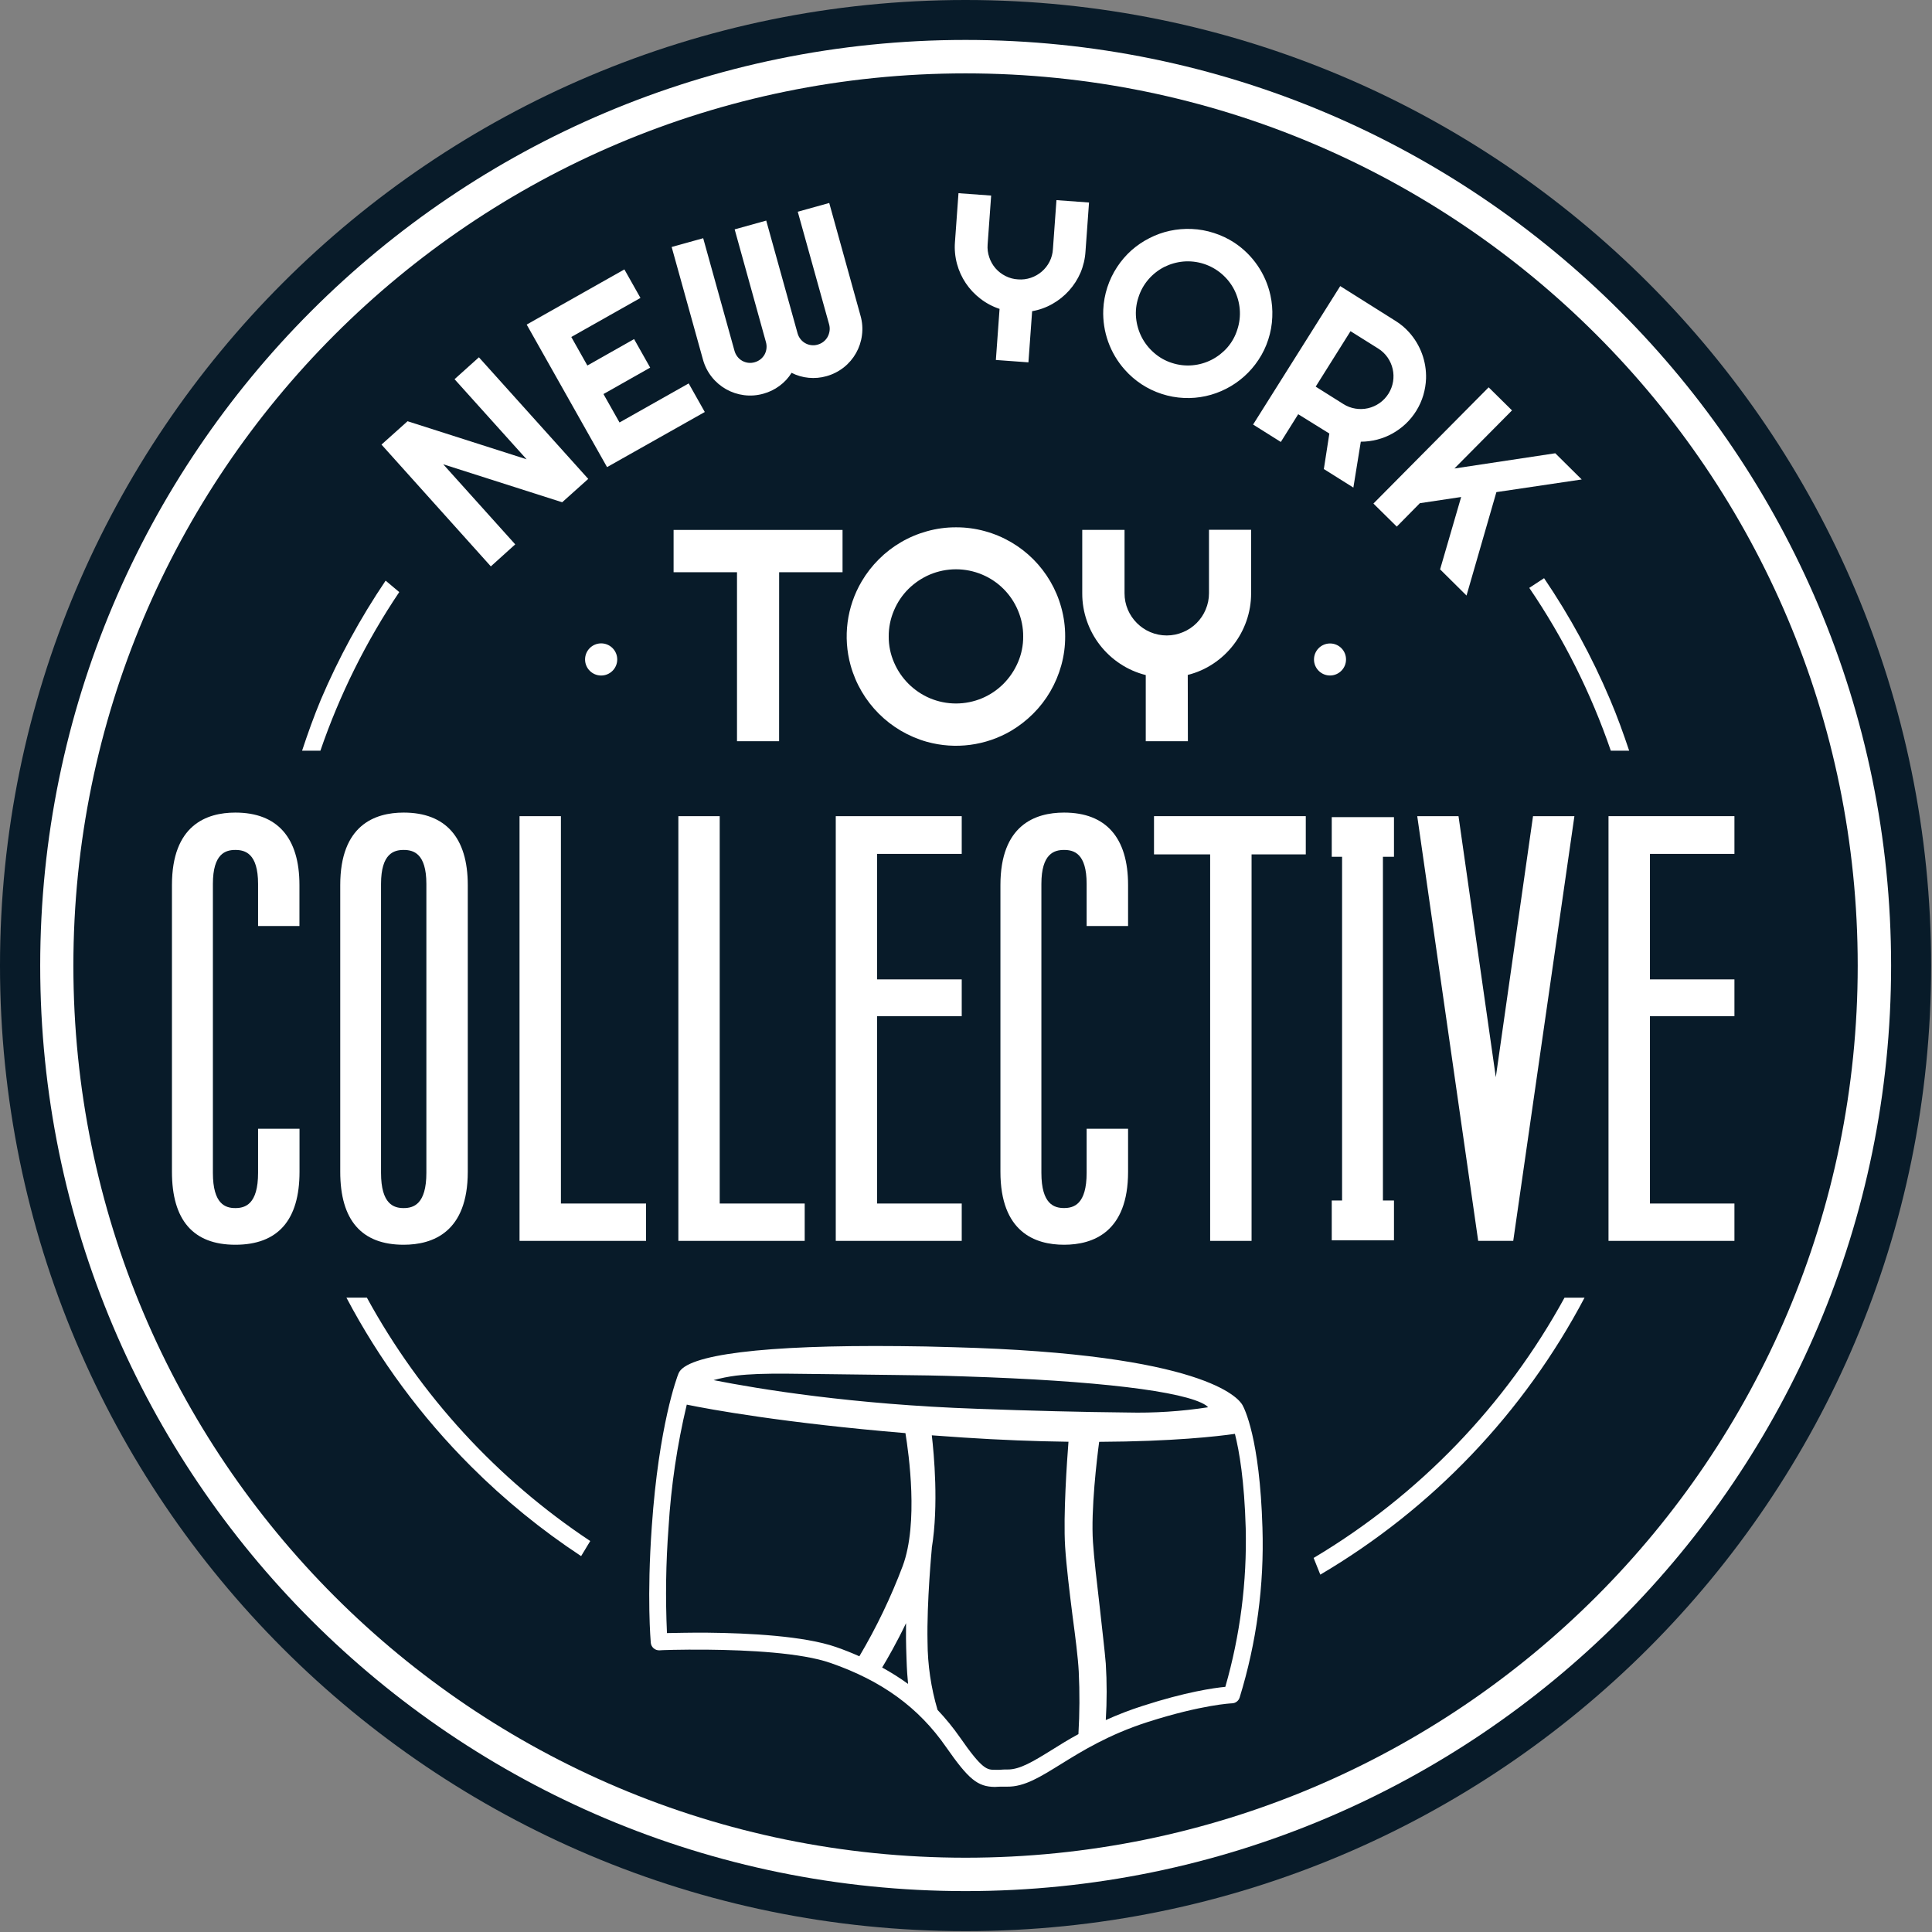 <?xml version="1.0" encoding="UTF-8"?>
<svg xmlns="http://www.w3.org/2000/svg" width="100" height="100" viewBox="0 0 100 100">
  <rect x="0" y="0" width="100" height="100" fill="#808080" stroke="none"/>
  <g fill="none">
    <path fill="#081B29" d="M99.955,49.981 C99.955,77.582 77.579,99.955 49.976,99.955 C22.373,99.955 0,77.579 0,49.981 C0,22.383 22.378,0 49.976,0 C77.573,0 99.955,22.378 99.955,49.981 Z"></path>
    <path fill="#FFF" d="M97.883,49.981 C97.883,76.437 76.442,97.883 49.976,97.883 C23.509,97.883 2.081,76.437 2.081,49.981 C2.081,23.525 23.523,2.067 49.976,2.067 C76.428,2.067 97.883,23.523 97.883,49.981 Z"></path>
    <path fill="#081B29" d="M96.155,49.981 C96.155,75.482 75.482,96.155 49.976,96.155 C24.47,96.155 3.798,75.485 3.798,49.981 C3.798,24.477 24.468,3.798 49.976,3.798 C75.484,3.798 96.155,24.48 96.155,49.981 Z"></path>
    <path fill="#FFF" d="M12.181,42.059 C10.686,42.059 8.9,42.71 8.9,45.81 L8.9,60.651 C8.9,63.157 10.002,64.428 12.181,64.428 C14.385,64.428 15.503,63.157 15.503,60.651 L15.503,58.425 L13.358,58.425 L13.358,60.705 C13.358,62.34 12.686,62.53 12.181,62.53 C11.677,62.53 11.019,62.34 11.019,60.705 L11.019,45.755 C11.019,44.174 11.682,43.993 12.181,43.993 C12.68,43.993 13.358,44.166 13.358,45.755 L13.358,47.931 L15.499,47.931 L15.499,45.81 C15.499,43.356 14.354,42.059 12.181,42.059 Z M20.893,42.059 C19.397,42.059 17.611,42.71 17.611,45.81 L17.611,60.651 C17.611,63.157 18.715,64.428 20.893,64.428 C22.408,64.428 24.212,63.774 24.212,60.651 L24.212,45.81 C24.212,43.356 23.066,42.059 20.893,42.059 Z M19.722,45.755 C19.722,44.174 20.39,43.993 20.893,43.993 C21.396,43.993 22.069,44.166 22.069,45.755 L22.069,60.705 C22.069,62.34 21.397,62.53 20.893,62.53 C20.389,62.53 19.722,62.34 19.722,60.705 L19.722,45.755 Z"></path>
    <polygon fill="#FFF" points="29.033 42.245 26.891 42.245 26.891 64.228 33.44 64.228 33.44 62.294 29.033 62.294"></polygon>
    <polygon fill="#FFF" points="37.252 42.245 35.112 42.245 35.112 64.228 41.651 64.228 41.651 62.294 37.252 62.294"></polygon>
    <polygon fill="#FFF" points="43.259 64.228 49.779 64.228 49.779 62.294 45.396 62.294 45.396 52.598 49.779 52.598 49.779 50.693 45.396 50.693 45.396 44.197 49.779 44.197 49.779 42.245 43.259 42.245"></polygon>
    <path fill="#FFF" d="M55.076,42.059 C53.573,42.059 51.782,42.71 51.782,45.81 L51.782,60.651 C51.782,63.774 53.573,64.428 55.076,64.428 C56.579,64.428 58.389,63.774 58.389,60.651 L58.389,58.425 L56.244,58.425 L56.244,60.705 C56.244,62.34 55.577,62.528 55.074,62.528 C54.572,62.528 53.902,62.34 53.902,60.705 L53.902,45.755 C53.902,44.174 54.572,43.993 55.076,43.993 C55.58,43.993 56.244,44.166 56.244,45.75 L56.244,47.931 L58.389,47.931 L58.389,45.81 C58.389,43.356 57.242,42.059 55.076,42.059 Z"></path>
    <polygon fill="#FFF" points="59.731 44.223 62.637 44.223 62.637 64.228 64.781 64.228 64.781 44.223 67.587 44.223 67.587 42.244 59.731 42.244"></polygon>
    <polygon fill="#FFF" points="68.931 44.347 69.466 44.347 69.466 62.138 68.931 62.138 68.931 64.197 72.152 64.197 72.152 62.138 71.58 62.138 71.58 44.347 72.152 44.347 72.152 42.295 68.931 42.295"></polygon>
    <polygon fill="#FFF" points="77.423 55.756 75.492 42.244 73.356 42.244 76.511 64.228 78.325 64.228 81.491 42.244 79.349 42.244"></polygon>
    <polygon fill="#FFF" points="89.774 44.197 89.774 42.244 83.256 42.244 83.256 64.228 89.774 64.228 89.774 62.294 85.401 62.294 85.401 52.598 89.774 52.598 89.774 50.693 85.401 50.693 85.401 44.197"></polygon>
    <path fill="#FFF" d="M31.948,34.133 C31.948,34.593 31.575,34.965 31.116,34.965 C30.656,34.965 30.283,34.593 30.283,34.133 C30.283,33.673 30.656,33.301 31.116,33.301 C31.575,33.301 31.948,33.673 31.948,34.133 Z M69.67,34.133 C69.671,34.59 69.301,34.962 68.844,34.964 C68.387,34.965 68.014,34.596 68.012,34.139 C68.01,33.681 68.379,33.309 68.836,33.306 C69.057,33.303 69.269,33.39 69.426,33.545 C69.583,33.7 69.671,33.912 69.67,34.133 Z M83.337,36.207 C82.406,34.008 81.262,31.904 79.921,29.927 L79.155,30.428 C80.931,33.037 82.35,35.871 83.375,38.855 L84.325,38.855 C84.026,37.964 83.708,37.078 83.337,36.207 Z M24.38,75.9 C26.117,77.637 28.027,79.193 30.079,80.544 L30.551,79.763 C25.732,76.565 21.764,72.241 18.99,67.166 L17.931,67.166 C19.629,70.385 21.803,73.329 24.38,75.9 Z M20.665,30.646 L19.96,30.054 C18.65,31.993 17.528,34.054 16.61,36.207 C16.249,37.071 15.931,37.964 15.636,38.855 L16.584,38.855 C17.58,35.952 18.953,33.193 20.665,30.646 Z M67.993,80.639 L68.339,81.503 C74.14,78.087 78.876,73.123 82.016,67.168 L80.979,67.168 C77.933,72.738 73.448,77.39 67.993,80.639 Z M65.344,79.074 C65.206,74.421 64.401,72.886 64.307,72.72 C64.107,72.37 62.339,70.076 49.351,69.731 C48.378,69.699 47.44,69.682 46.565,69.675 C39.547,69.606 35.489,70.114 35.119,71.093 C35.045,71.266 34.1,73.784 33.737,79.009 C33.475,82.693 33.679,84.931 33.684,85.031 C33.707,85.258 33.902,85.428 34.13,85.421 C34.145,85.413 35.218,85.373 36.634,85.387 C38.706,85.408 41.47,85.541 42.998,86.078 C45.649,87 47.553,88.382 48.974,90.434 C50.135,92.097 50.598,92.482 51.496,92.491 C51.585,92.491 51.677,92.475 51.782,92.477 L52.138,92.477 C53.033,92.487 53.853,91.967 54.902,91.318 C55.998,90.639 57.37,89.786 59.406,89.131 C62.235,88.226 63.753,88.164 63.765,88.164 C63.947,88.16 64.106,88.042 64.162,87.869 C65.04,85.023 65.44,82.051 65.344,79.074 Z M50.577,72.919 C44.104,72.694 39.295,71.9 36.933,71.435 C37.311,71.332 37.696,71.255 38.085,71.204 C39.554,71.031 40.995,71.116 46.249,71.168 C47.482,71.18 48.708,71.199 49.884,71.242 C56.748,71.459 61.313,72.009 62.416,72.736 L62.534,72.839 C61.148,73.054 59.746,73.144 58.344,73.111 C55.972,73.088 53.358,73.021 50.577,72.919 Z M46.921,85.851 C46.938,86.411 46.969,86.836 47.002,87.159 C46.573,86.848 46.124,86.565 45.66,86.311 C45.929,85.864 46.415,85.022 46.896,84.016 C46.889,84.465 46.891,85.081 46.921,85.851 Z M36.641,84.508 C35.741,84.499 34.974,84.523 34.522,84.528 C34.439,82.708 34.466,80.883 34.603,79.066 C34.732,76.921 35.048,74.792 35.547,72.703 C36.739,72.95 40.601,73.655 46.865,74.178 C47.038,75.237 47.546,78.841 46.725,81.054 C46.114,82.674 45.363,84.239 44.48,85.729 C44.093,85.556 43.694,85.397 43.271,85.25 C41.636,84.68 38.767,84.528 36.641,84.508 Z M54.44,90.577 C53.477,91.174 52.786,91.596 52.147,91.589 C52.003,91.589 51.869,91.589 51.748,91.604 C51.66,91.604 51.575,91.604 51.504,91.604 C51.09,91.604 50.851,91.604 49.687,89.927 C49.337,89.425 48.949,88.949 48.527,88.504 C48.189,87.361 48.014,86.176 48.009,84.984 C47.965,82.891 48.23,80.171 48.23,80.149 C48.231,80.138 48.231,80.128 48.23,80.117 C48.592,77.907 48.34,75.23 48.23,74.292 C48.763,74.332 49.311,74.371 49.876,74.408 C51.751,74.53 53.572,74.603 55.304,74.625 C55.231,75.561 55.028,78.425 55.131,80.059 C55.199,81.105 55.359,82.397 55.515,83.639 C55.661,84.736 55.796,85.775 55.836,86.525 C55.888,87.602 55.882,88.682 55.819,89.758 C55.302,90.038 54.853,90.318 54.44,90.577 Z M63.421,87.311 C62.824,87.368 61.375,87.573 59.135,88.299 C58.488,88.506 57.854,88.751 57.235,89.031 C57.296,88.056 57.296,87.078 57.235,86.104 C57.178,85.402 57.048,84.349 56.929,83.242 C56.777,81.946 56.622,80.61 56.572,79.822 C56.458,78.154 56.777,75.484 56.893,74.629 C60.718,74.611 63.035,74.344 63.919,74.216 C64.145,75.107 64.408,76.634 64.478,79.098 C64.546,81.874 64.19,84.643 63.423,87.311 L63.421,87.311 Z"></path>
    <polygon fill="#FFF" points="40.326 38.364 38.147 38.364 38.147 29.618 34.865 29.618 34.865 27.43 43.61 27.43 43.61 29.618 40.328 29.618"></polygon>
    <path fill="#FFF" d="M55.133,32.943 C55.135,33.45 55.067,33.954 54.931,34.442 C54.8,34.914 54.609,35.368 54.363,35.791 C54.119,36.21 53.822,36.596 53.478,36.938 C53.136,37.281 52.752,37.58 52.335,37.827 C51.022,38.596 49.454,38.803 47.986,38.399 C46.065,37.863 44.564,36.363 44.028,34.442 C43.621,32.974 43.828,31.404 44.601,30.092 C44.847,29.674 45.146,29.29 45.489,28.948 C45.831,28.605 46.216,28.308 46.636,28.064 C47.059,27.817 47.513,27.626 47.986,27.496 C48.474,27.36 48.978,27.292 49.484,27.294 C49.991,27.292 50.497,27.36 50.986,27.496 C52.905,28.023 54.404,29.523 54.931,31.442 C55.067,31.931 55.135,32.436 55.133,32.943 Z M52.96,32.943 C52.963,32.478 52.869,32.017 52.686,31.589 C52.335,30.755 51.672,30.091 50.838,29.741 C49.971,29.375 48.993,29.375 48.126,29.741 C47.714,29.917 47.34,30.169 47.021,30.484 C46.703,30.8 46.45,31.176 46.275,31.589 C46.091,32.017 45.997,32.478 46,32.943 C45.997,33.406 46.09,33.864 46.275,34.288 C46.631,35.12 47.294,35.782 48.126,36.138 C48.993,36.504 49.971,36.504 50.838,36.138 C51.251,35.962 51.626,35.709 51.943,35.39 C52.257,35.073 52.509,34.699 52.686,34.288 C52.87,33.864 52.964,33.406 52.96,32.943 Z M61.485,38.364 L59.304,38.364 L59.304,34.941 C58.83,34.823 58.381,34.624 57.974,34.354 C57.176,33.826 56.573,33.051 56.259,32.147 C56.097,31.685 56.015,31.199 56.017,30.71 L56.017,27.428 L58.206,27.428 L58.206,30.71 C58.205,31.002 58.264,31.291 58.378,31.56 C58.489,31.817 58.648,32.052 58.846,32.25 C59.045,32.449 59.279,32.608 59.537,32.718 C60.081,32.949 60.695,32.949 61.238,32.718 C61.765,32.498 62.184,32.079 62.404,31.553 C62.519,31.284 62.578,30.995 62.577,30.703 L62.577,27.421 L64.757,27.421 L64.757,30.703 C64.759,31.192 64.678,31.678 64.516,32.14 C64.36,32.588 64.132,33.007 63.841,33.382 C63.551,33.758 63.201,34.084 62.805,34.347 C62.4,34.618 61.951,34.817 61.478,34.934 L61.485,38.364 Z"></path>
    <polygon fill="#FFF" points="30.447 24.788 29.098 25.997 22.941 24.031 26.668 28.176 25.406 29.316 19.746 23.012 21.095 21.803 27.256 23.772 23.527 19.627 24.788 18.494"></polygon>
    <polygon fill="#FFF" points="36.48 21.325 31.421 24.178 27.261 16.8 32.318 13.945 33.15 15.421 29.57 17.442 30.402 18.919 32.82 17.551 33.653 19.028 31.235 20.396 32.066 21.867 35.646 19.846"></polygon>
    <path fill="#FFF" d="M44.541,16.344 C44.634,16.67 44.66,17.012 44.615,17.349 C44.533,18.006 44.195,18.605 43.675,19.016 C43.408,19.226 43.102,19.381 42.774,19.472 C42.476,19.556 42.165,19.584 41.857,19.554 C41.548,19.526 41.248,19.439 40.972,19.297 C40.809,19.561 40.596,19.791 40.345,19.974 C40.095,20.159 39.813,20.296 39.513,20.378 C39.186,20.471 38.844,20.497 38.508,20.453 C37.851,20.369 37.252,20.031 36.841,19.511 C36.63,19.245 36.475,18.939 36.385,18.611 L34.765,12.784 L36.397,12.33 L38.017,18.157 C38.047,18.268 38.099,18.371 38.169,18.461 C38.236,18.549 38.32,18.621 38.416,18.675 C38.511,18.729 38.616,18.763 38.724,18.777 C38.836,18.791 38.95,18.782 39.059,18.75 C39.169,18.72 39.271,18.669 39.361,18.599 C39.446,18.532 39.518,18.448 39.572,18.354 C39.681,18.156 39.707,17.922 39.644,17.705 L38.026,11.872 L39.66,11.418 L41.28,17.245 C41.31,17.356 41.361,17.459 41.432,17.549 C41.499,17.636 41.583,17.709 41.679,17.763 C41.774,17.817 41.878,17.851 41.986,17.864 C42.098,17.879 42.213,17.87 42.321,17.838 C42.431,17.808 42.534,17.757 42.623,17.687 C42.709,17.62 42.78,17.536 42.834,17.442 C42.887,17.346 42.922,17.24 42.938,17.131 C42.954,17.016 42.946,16.898 42.914,16.786 L41.292,10.959 L42.921,10.506 L44.541,16.344 Z M53.231,18.755 L51.546,18.632 L51.737,15.988 C51.378,15.87 51.042,15.691 50.743,15.459 C50.153,15.008 49.728,14.375 49.534,13.658 C49.435,13.292 49.399,12.912 49.428,12.534 L49.611,10 L51.302,10.123 L51.119,12.656 C51.101,12.882 51.131,13.109 51.206,13.323 C51.275,13.531 51.385,13.723 51.528,13.888 C51.674,14.054 51.85,14.19 52.047,14.288 C52.248,14.391 52.469,14.449 52.694,14.461 C52.92,14.479 53.147,14.451 53.361,14.377 C53.78,14.235 54.127,13.935 54.326,13.541 C54.428,13.339 54.487,13.118 54.499,12.893 L54.682,10.359 L56.368,10.482 L56.185,13.014 C56.162,13.394 56.074,13.767 55.926,14.117 C55.632,14.797 55.124,15.362 54.48,15.727 C54.153,15.914 53.795,16.043 53.423,16.107 L53.231,18.755 Z M65.646,17.572 C65.527,17.946 65.356,18.301 65.138,18.627 C64.721,19.26 64.147,19.774 63.472,20.119 C62.797,20.467 62.043,20.633 61.285,20.599 C60.892,20.582 60.503,20.511 60.13,20.389 C59.392,20.15 58.731,19.717 58.218,19.136 C57.458,18.284 57.059,17.169 57.105,16.028 C57.141,15.239 57.389,14.475 57.824,13.817 C58.033,13.498 58.283,13.207 58.568,12.953 C58.85,12.705 59.161,12.494 59.496,12.325 C59.83,12.153 60.185,12.026 60.553,11.946 C60.924,11.867 61.303,11.835 61.682,11.851 C62.075,11.868 62.463,11.938 62.836,12.06 C63.209,12.179 63.565,12.348 63.893,12.563 C64.845,13.194 65.514,14.171 65.758,15.287 C65.839,15.658 65.871,16.037 65.853,16.416 C65.838,16.809 65.768,17.198 65.646,17.572 Z M64.045,17.054 C64.158,16.712 64.2,16.35 64.168,15.991 C64.137,15.645 64.041,15.308 63.884,14.998 C63.726,14.689 63.509,14.414 63.247,14.187 C62.696,13.709 61.975,13.474 61.249,13.537 C60.903,13.569 60.567,13.665 60.257,13.82 C59.947,13.98 59.67,14.198 59.442,14.463 C59.207,14.735 59.031,15.052 58.924,15.396 C58.81,15.735 58.769,16.096 58.803,16.453 C58.836,16.798 58.933,17.134 59.09,17.444 C59.248,17.753 59.465,18.029 59.727,18.257 C59.998,18.497 60.315,18.677 60.66,18.786 C61.002,18.898 61.364,18.94 61.724,18.907 C62.07,18.876 62.407,18.779 62.717,18.62 C63.025,18.461 63.3,18.246 63.528,17.986 C63.764,17.715 63.94,17.397 64.045,17.054 Z M66.295,22.876 L64.86,21.974 L69.37,14.808 L72.24,16.615 C72.497,16.775 72.729,16.97 72.931,17.195 C73.522,17.852 73.838,18.711 73.812,19.594 C73.801,19.887 73.753,20.177 73.67,20.458 C73.5,21.026 73.182,21.539 72.75,21.945 C72.543,22.138 72.314,22.305 72.067,22.442 C71.821,22.579 71.558,22.683 71.285,22.753 C71.008,22.825 70.722,22.862 70.435,22.862 L70.05,25.237 L68.522,24.278 L68.807,22.44 L67.195,21.44 L66.295,22.876 Z M69.903,17.142 L68.1,20.012 L69.534,20.914 C69.724,21.035 69.938,21.116 70.161,21.15 C70.376,21.185 70.596,21.178 70.808,21.13 C71.022,21.08 71.224,20.99 71.404,20.865 C71.778,20.603 72.031,20.201 72.105,19.75 C72.176,19.314 72.075,18.869 71.824,18.506 C71.696,18.32 71.531,18.163 71.34,18.043 L69.903,17.142 Z"></path>
    <polygon fill="#FFF" points="72.297 27.257 71.088 26.064 77.052 20.048 78.261 21.242 75.28 24.249 80.501 23.461 81.869 24.817 77.453 25.472 75.907 30.826 74.539 29.47 75.629 25.725 73.492 26.045"></polygon>
  </g>
</svg>
